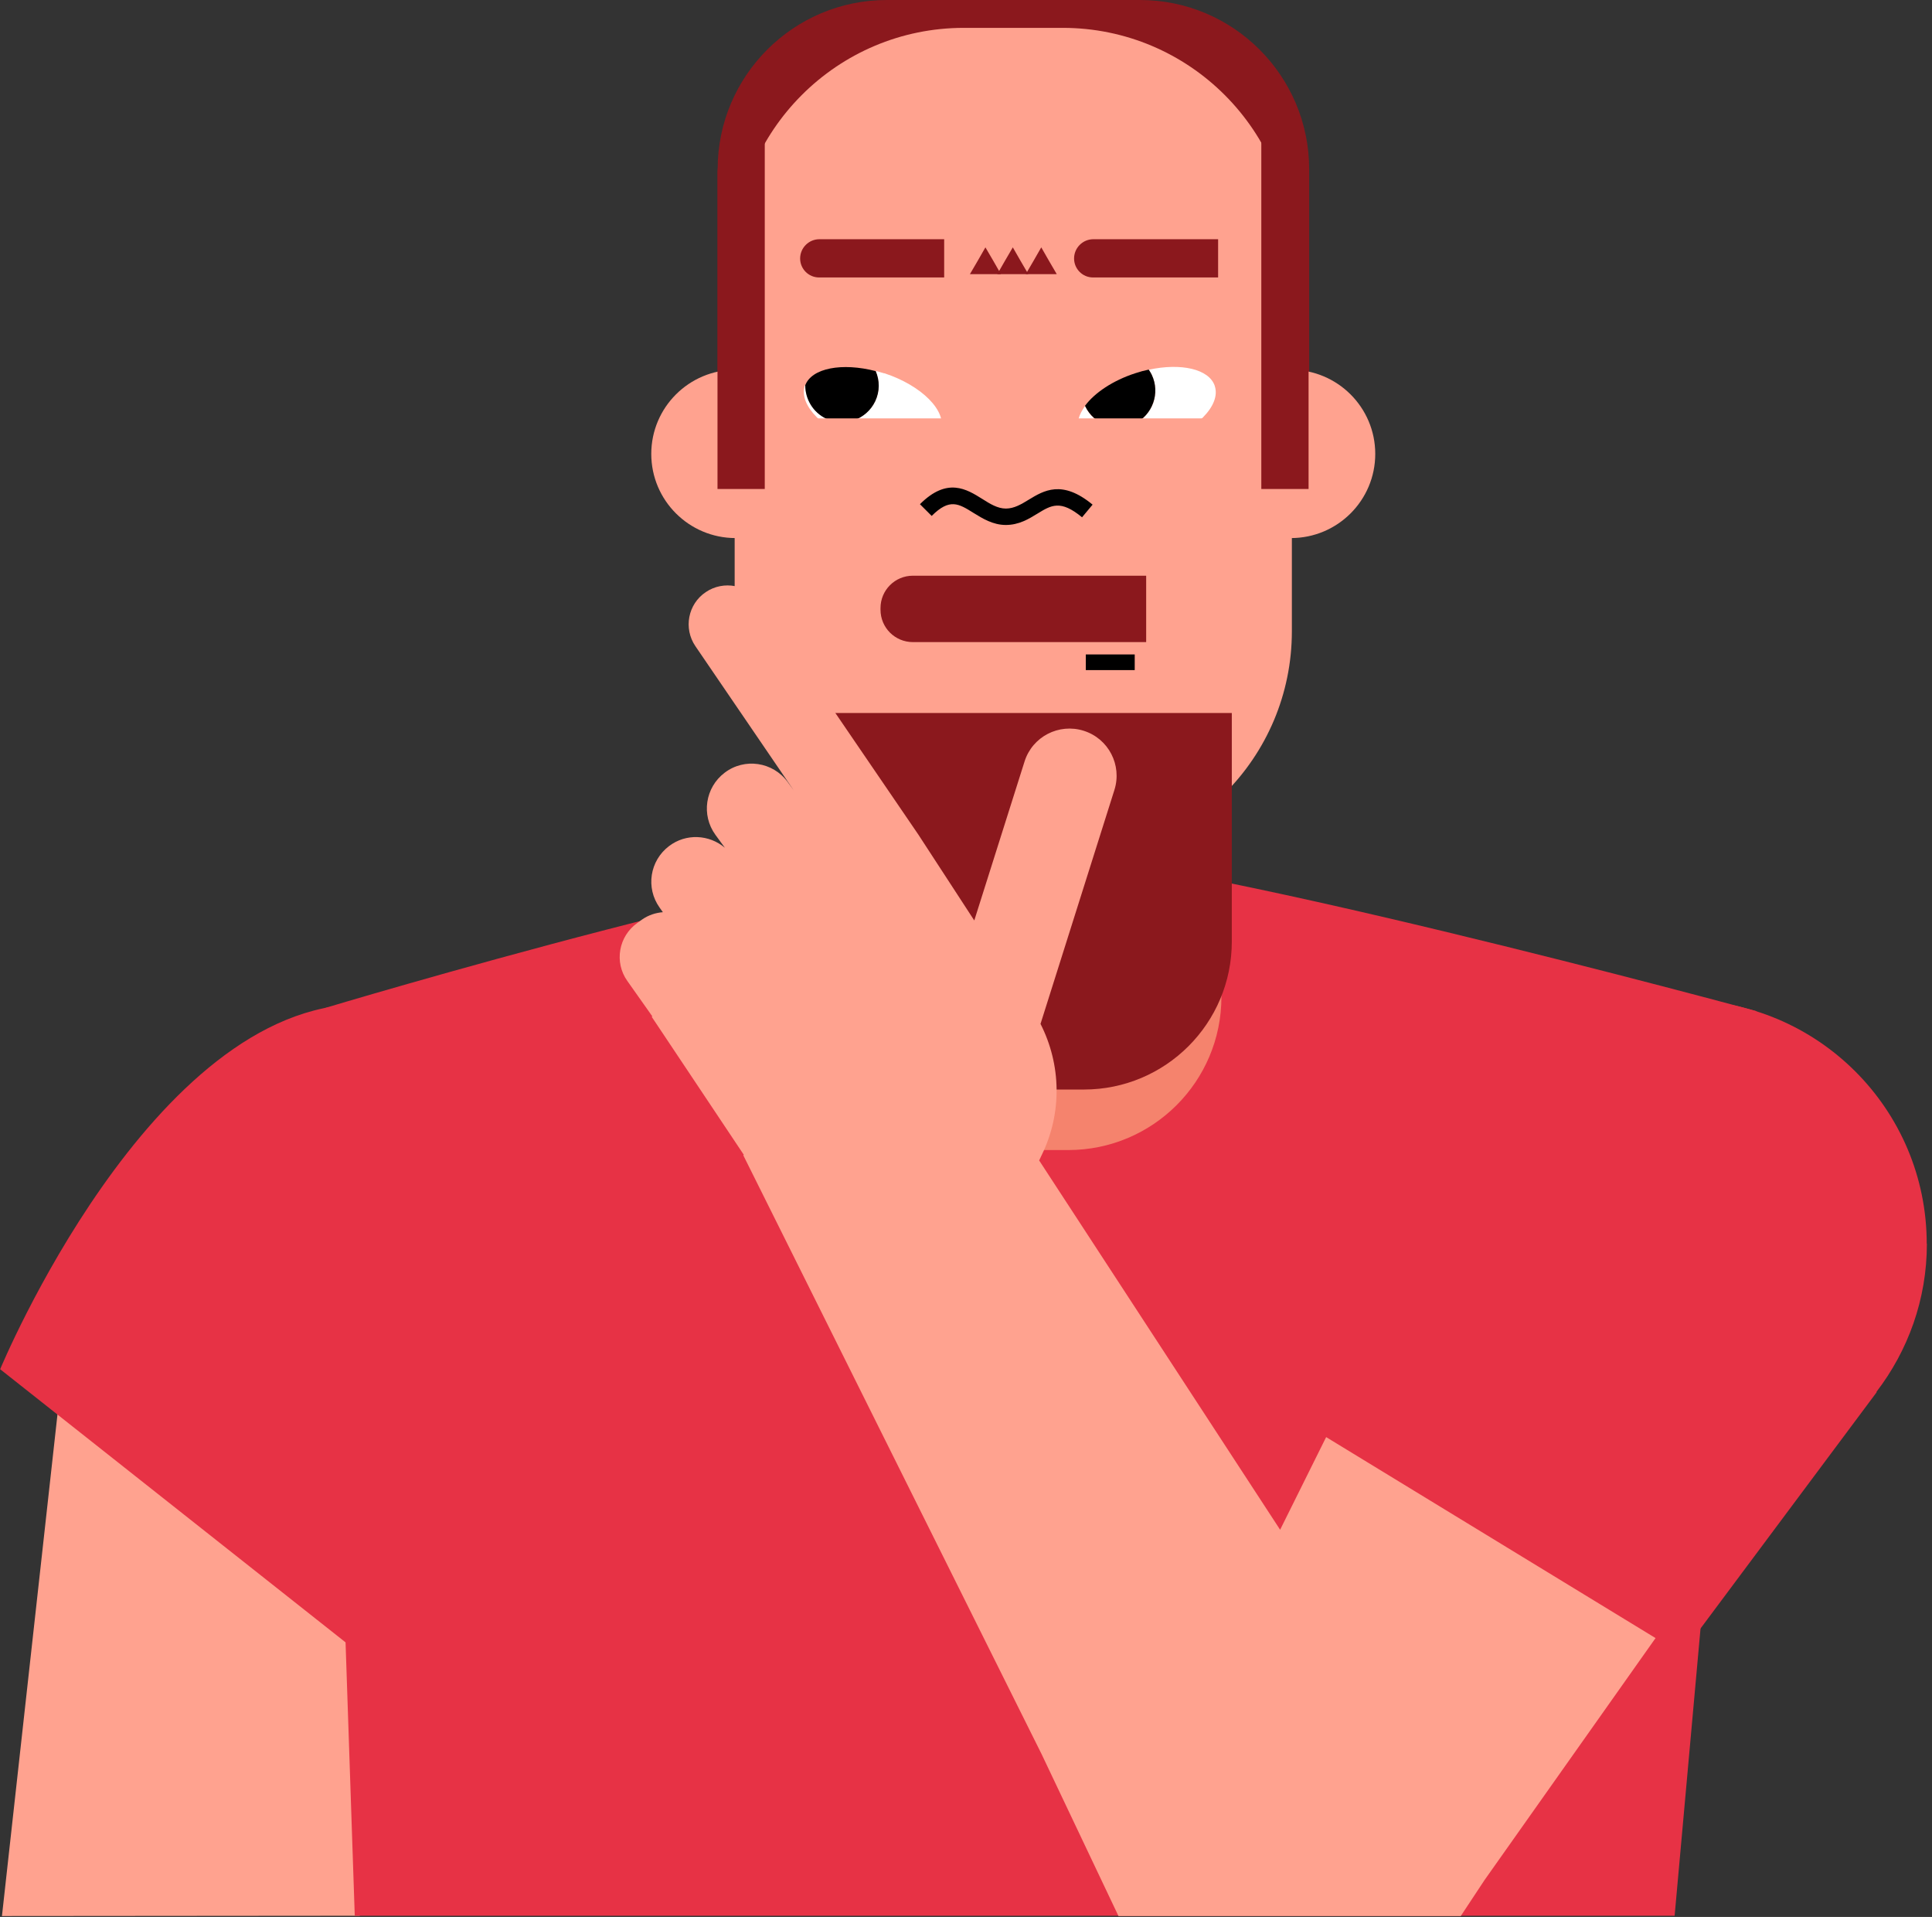 <svg width="374" height="371" viewBox="0 0 374 371" fill="none" xmlns="http://www.w3.org/2000/svg">
<rect x="0" y="0" width="374" height="371" fill="#333333" stroke="none"/>
<path d="M69.637 370.767L102.387 267.389L12.82 258.444L0.378 370.825L69.637 370.767Z" fill="#FFA28F"/>
<path d="M0.029 265C0.029 265 29.312 194.343 70.132 194.343C98.104 194.343 122.346 213.136 124.444 240.991C126.541 268.846 67.335 318.204 67.335 318.204L0 264.971L0.029 265Z" fill="#E73245"/>
<path d="M68.675 370.767L62.761 195.13C62.761 195.13 163.633 164.769 196.441 164.769C226.335 164.769 339.969 195.683 339.969 195.683L324.177 370.767H68.675Z" fill="#E73245"/>
<path d="M171.645 0H220.682C238.747 0 253.432 14.685 253.432 32.75V103.29H138.924V32.75C138.924 14.685 153.609 0 171.674 0H171.645Z" fill="#8B181D"/>
<path d="M142.392 104.135C151.404 104.135 158.709 96.843 158.709 87.848C158.709 78.853 151.404 71.56 142.392 71.56C133.381 71.56 126.075 78.853 126.075 87.848C126.075 96.843 133.381 104.135 142.392 104.135Z" fill="#FFA28F"/>
<path d="M249.907 104.135C258.918 104.135 266.224 96.843 266.224 87.848C266.224 78.853 258.918 71.56 249.907 71.56C240.896 71.56 233.59 78.853 233.59 87.848C233.59 96.843 240.896 104.135 249.907 104.135Z" fill="#FFA28F"/>
<path d="M236.446 192.944V130.096L155.853 129.863V192.944C155.853 209.29 169.14 222.577 185.515 222.577H206.785C223.159 222.577 236.446 209.319 236.446 192.944Z" fill="#F5836D"/>
<path d="M205.706 5.391H186.592C162.085 5.391 142.217 25.258 142.217 49.766V122.171C142.217 146.679 162.085 166.547 186.592 166.547H205.706C230.214 166.547 250.082 146.679 250.082 122.171V49.766C250.082 25.258 230.214 5.391 205.706 5.391Z" fill="#FFA28F"/>
<path d="M194.722 101.601C192.216 101.601 190.206 100.348 188.458 99.27C185.573 97.463 183.825 96.385 180.358 99.852L178.085 97.58C183.359 92.306 187.117 94.666 190.148 96.56C191.663 97.521 193.12 98.425 194.722 98.425C196.325 98.425 197.723 97.58 199.151 96.706C202.035 94.957 205.59 92.772 211.505 97.667L209.465 100.115C205.299 96.676 203.521 97.754 200.812 99.415C199.151 100.435 197.257 101.601 194.693 101.601H194.722Z" fill="#010101"/>
<path d="M158.592 46.298H182.775V53.67C182.775 53.67 182.775 53.699 182.746 53.699H158.563C156.523 53.699 154.891 52.038 154.891 50.028C154.891 47.988 156.552 46.298 158.621 46.298H158.592Z" fill="#8B181D"/>
<path d="M211.621 46.298H235.805V53.67C235.805 53.67 235.805 53.699 235.776 53.699H211.592C209.553 53.699 207.921 52.038 207.921 50.028C207.921 47.988 209.582 46.298 211.65 46.298H211.621Z" fill="#8B181D"/>
<path d="M176.715 111.42H221.877V124.269H176.715C173.248 124.269 170.451 121.472 170.451 118.005V117.684C170.451 114.217 173.248 111.42 176.715 111.42Z" fill="#8B181D"/>
<path d="M148.044 24.446V94.636H138.895V33.594C138.895 28.554 142.974 24.475 148.015 24.475L148.044 24.446Z" fill="#8B181D"/>
<path d="M245.216 24.446C249.674 24.446 253.316 28.088 253.316 32.546V94.636H244.167V25.494C244.167 24.912 244.633 24.446 245.216 24.446Z" fill="#8B181D"/>
<path d="M190.759 47.872L192.274 50.465L193.76 53.058H190.759H187.758L189.273 50.465L190.759 47.872Z" fill="#8B181D"/>
<path d="M196.062 47.872L197.548 50.465L199.063 53.058H196.062H193.061L194.547 50.465L196.062 47.872Z" fill="#8B181D"/>
<path d="M201.569 47.872L203.055 50.465L204.57 53.058H201.569H198.568L200.083 50.465L201.569 47.872Z" fill="#8B181D"/>
<path d="M153.872 137.993H238.456V182.222C238.456 198.044 225.636 210.864 209.815 210.864H182.514C166.692 210.864 153.872 198.044 153.872 182.222V137.993Z" fill="#8B181D"/>
<path d="M219.662 126.658H210.193V129.688H219.662V126.658Z" fill="black"/>
<path d="M235.164 74.707C234.086 71.415 228.608 70.191 222.373 71.56C222.577 71.881 222.81 72.172 222.955 72.551C224.645 76.106 223.13 80.36 219.575 82.049C216.021 83.74 211.767 82.224 210.077 78.67C210.077 78.641 210.077 78.611 210.048 78.582C208.853 80.214 208.329 81.875 208.824 83.361C210.048 87.09 216.953 88.197 224.208 85.808C231.492 83.419 236.387 78.466 235.164 74.736V74.707Z" fill="white"/>
<path d="M219.576 82.02C223.131 80.331 224.646 76.077 222.956 72.522C222.781 72.172 222.577 71.852 222.373 71.531C221.528 71.706 220.654 71.939 219.78 72.231C215.38 73.658 211.884 76.047 210.048 78.524C210.048 78.553 210.048 78.582 210.077 78.612C211.767 82.166 216.021 83.681 219.576 81.991V82.02Z" fill="black"/>
<path d="M171.179 72.259C170.626 72.084 170.072 71.939 169.519 71.793C170.276 73.6 170.334 75.697 169.431 77.62C167.741 81.175 163.487 82.69 159.933 81C157.369 79.776 155.883 77.212 155.883 74.532C155.883 74.59 155.824 74.619 155.795 74.677C154.571 78.407 159.466 83.36 166.751 85.749C174.035 88.139 180.911 87.032 182.135 83.302C183.359 79.573 178.464 74.619 171.179 72.23V72.259Z" fill="white"/>
<path d="M159.932 81.03C163.487 82.72 167.741 81.204 169.431 77.65C170.334 75.727 170.305 73.629 169.518 71.822C162.992 70.132 157.135 71.24 155.882 74.561C155.882 77.242 157.368 79.806 159.932 81.03Z" fill="black"/>
<path d="M238.456 80.972H151.191V90.237H238.456V80.972Z" fill="#FFA28F"/>
<path d="M284.435 222.344L247.809 296.06L201.161 224.588L201.686 223.48C205.619 215.409 205.444 206.056 201.424 198.16L215.73 152.882C217.245 148.074 214.593 142.946 209.786 141.431C204.978 139.916 199.85 142.567 198.335 147.375L188.603 178.143L177.764 161.506L147.112 116.606C144.782 113.168 140.061 112.265 136.623 114.596C133.156 116.927 132.282 121.618 134.613 125.056L153.639 152.94L152.474 151.337C149.618 147.433 144.111 146.617 140.265 149.56C136.507 152.415 135.72 157.747 138.488 161.564L140.324 164.07C137.293 161.506 132.806 161.244 129.514 163.75C125.784 166.576 124.968 171.821 127.678 175.638L128.319 176.541C126.921 176.657 125.551 177.094 124.327 177.939L123.395 178.61C119.753 181.174 118.85 186.214 121.443 189.856L126.28 196.704L126.163 196.791L143.995 223.509L143.878 223.568L201.628 339.474L216.516 370.825H282.774L287.377 363.862L344.573 282.949L284.493 222.402L284.435 222.344Z" fill="#FFA28F"/>
<path d="M372.981 240.729C372.981 214.652 351.828 193.528 325.721 193.528C321.613 193.528 317.65 194.11 313.833 195.101C311.124 194.606 308.356 194.664 305.5 195.48C278.607 203.143 252.675 275.664 252.675 275.664L325.517 320.098L363.279 269.458C363.279 269.458 363.279 269.4 363.25 269.371C369.339 261.417 373.01 251.51 373.01 240.7L372.981 240.729Z" fill="#E73245"/>
</svg>
